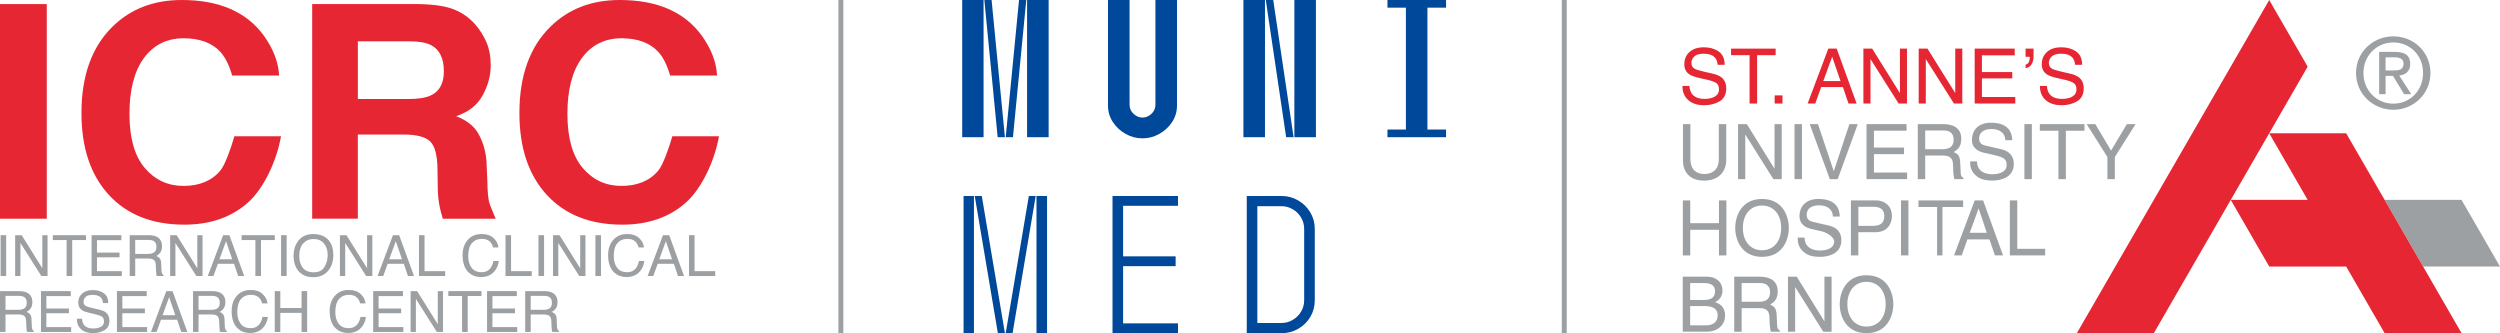 <?xml version="1.0" encoding="UTF-8"?> <svg xmlns="http://www.w3.org/2000/svg" id="Vrstva_2" viewBox="0 0 1009.76 134.57"><defs><style>.cls-1{fill:#e62733;}.cls-2{fill:#9da0a2;}.cls-3{fill:#004899;}</style></defs><g id="Vrstva_1-2"><rect class="cls-2" x="338.63" width="2" height="134.56"></rect><g><path class="cls-3" d="M388.64,0h8.63V55.41h-8.63V0Zm8.94,0h2.93l5.38,55.41h-2.93L397.58,0Zm14.01,0h2.93l-5.38,55.41h-2.93L411.59,0Zm3.25,0h8.71V55.41h-8.71V0Z"></path><path class="cls-3" d="M456.24,0V42.35c0,1.42,.54,2.64,1.62,3.64,1.08,1,2.28,1.5,3.6,1.5s2.52-.5,3.6-1.5c1.08-1,1.62-2.22,1.62-3.64V0h8.71V42.66c0,2.43-.66,4.64-1.98,6.65-1.32,2-3.05,3.6-5.19,4.79-2.14,1.19-4.39,1.78-6.77,1.78s-4.63-.59-6.77-1.78c-2.14-1.19-3.86-2.78-5.18-4.79-1.32-2.01-1.98-4.22-1.98-6.65V0h8.71Z"></path><path class="cls-3" d="M510.93,0V55.41h-8.71V0h8.71Zm3.33,0l8.23,55.41h-3.01L511.25,0h3.01Zm17.25,0V55.41h-8.71V0h8.71Z"></path><path class="cls-3" d="M567.85,52.32V3.09h-7.45V0h23.67V3.09h-7.52V52.32h7.52v3.09h-23.67v-3.09h7.45Z"></path><path class="cls-3" d="M389.19,79.16h4.19v55.41h-4.19v-55.41Zm4.51,0h2.85l9.34,55.41h-2.85l-9.34-55.41Zm21.85,0h2.77l-9.34,55.41h-2.77l9.34-55.41Zm3.09,0h4.27v55.41h-4.27v-55.41Z"></path><path class="cls-3" d="M449.35,79.16h26.44v3.96h-22.16v20.42h21.21v3.96h-21.21v23.11h22.16v3.96h-26.44v-55.41Z"></path><path class="cls-3" d="M503.57,79.16h14.09c2.38,0,4.59,.59,6.65,1.78,2.06,1.19,3.69,2.8,4.91,4.83s1.82,4.24,1.82,6.61v28.97c0,2.43-.61,4.66-1.82,6.69-1.21,2.03-2.85,3.63-4.91,4.79-2.06,1.16-4.27,1.74-6.65,1.74h-14.09v-55.41Zm14.09,51.29c1.58,0,3.08-.41,4.47-1.23s2.52-1.93,3.36-3.32c.84-1.4,1.27-2.94,1.27-4.63v-28.81c0-1.69-.43-3.23-1.27-4.63-.84-1.4-1.96-2.51-3.36-3.32s-2.89-1.23-4.47-1.23h-9.81v47.18h9.81Z"></path></g><rect class="cls-2" x="630.81" width="2" height="134.56"></rect><g><g><path class="cls-1" d="M18.89,88.34H0V1.65H18.89V88.34Z"></path><path class="cls-1" d="M200.21,88.34h-21.36c-.57-1.92-.98-3.47-1.23-4.65-.49-2.43-.76-4.92-.8-7.47l-.12-8.06c-.08-5.53-1.07-9.21-2.99-11.06-1.91-1.84-5.5-2.76-10.75-2.76h-18.43v33.99h-18.44V1.65h43.2c6.17,.12,10.92,.86,14.25,2.23,3.33,1.37,6.15,3.39,8.46,6.06,1.91,2.2,3.43,4.63,4.54,7.29,1.12,2.67,1.67,5.7,1.67,9.12,0,4.12-1.08,8.17-3.25,12.14-2.17,3.98-5.74,6.79-10.72,8.44,4.17,1.61,7.12,3.89,8.85,6.85,1.74,2.96,3.5,7.62,3.5,13.69l.26,5.75c0,3.96,.4,7.72,.89,9.09,.67,1.86,2.46,6.02,2.46,6.02ZM144.54,16.7v23.29h20.31c4.03,0,7.06-.47,9.08-1.41,3.57-1.65,5.35-4.9,5.35-9.76,0-5.25-1.73-8.78-5.18-10.59-1.94-1.02-4.85-1.53-8.73-1.53h-20.84Z"></path><path class="cls-1" d="M222.4,10.7c7.31-7.14,16.61-10.7,27.89-10.7,15.1,0,26.15,4.78,33.13,14.35,3.86,5.37,5.93,10.76,6.21,16.17h-18.96c-1.21-4.16-2.75-7.29-4.64-9.41-3.38-3.76-8.38-5.65-15.02-5.65s-12.08,2.66-15.98,7.97c-3.9,5.31-5.85,12.83-5.85,22.55s2.06,17.01,6.17,21.85c4.12,4.84,9.34,7.26,15.69,7.26s11.46-2.08,14.87-6.23c1.89-2.23,4.39-9.35,5.64-13.82h18.84c-1.63,9.45-6.72,20.9-13.4,26.82-6.68,5.92-15.23,8.88-25.67,8.88-12.91,0-23.06-4-30.45-12-7.39-8.04-11.08-19.05-11.08-33.05,0-15.13,4.2-26.8,12.61-34.99Z"></path><path class="cls-1" d="M45.51,10.7C52.81,3.57,62.11,0,73.4,0c15.1,0,26.15,4.78,33.13,14.35,3.86,5.37,5.93,10.76,6.21,16.17h-18.96c-1.21-4.16-2.75-7.29-4.64-9.41-3.38-3.76-8.38-5.65-15.02-5.65s-12.08,2.66-15.98,7.97c-3.9,5.31-5.85,12.83-5.85,22.55s2.06,17.01,6.17,21.85c4.12,4.84,9.34,7.26,15.69,7.26s11.46-2.08,14.87-6.23c1.89-2.23,4.39-9.35,5.64-13.82h18.84c-1.63,9.45-6.72,20.9-13.4,26.82-6.68,5.92-15.23,8.88-25.67,8.88-12.91,0-23.06-4-30.45-12-7.39-8.04-11.08-19.05-11.08-33.05,0-15.13,4.2-26.8,12.61-34.99Z"></path></g><g><path class="cls-2" d="M.24,94.99H2.49v16.5H.24v-16.5Z"></path><path class="cls-2" d="M6.12,94.99h2.64l8.33,13.36v-13.36h2.12v16.5h-2.5l-8.46-13.35v13.35h-2.13v-16.5Z"></path><path class="cls-2" d="M34.73,94.99v1.97h-5.56v14.53h-2.27v-14.53h-5.56v-1.97h13.39Z"></path><path class="cls-2" d="M36.99,94.99h12.03v2.02h-9.85v5.01h9.11v1.91h-9.11v5.59h10.02v1.97h-12.2v-16.5Z"></path><path class="cls-2" d="M52.38,94.99h7.64c1.26,0,2.29,.18,3.11,.55,1.55,.7,2.32,2,2.32,3.9,0,.99-.2,1.8-.61,2.43s-.98,1.13-1.71,1.52c.64,.26,1.13,.61,1.45,1.03,.33,.43,.51,1.12,.54,2.08l.08,2.21c.02,.63,.08,1.1,.16,1.4,.13,.52,.37,.86,.72,1.01v.37h-2.74c-.08-.14-.13-.33-.18-.55s-.08-.66-.11-1.3l-.13-2.75c-.05-1.08-.45-1.8-1.2-2.17-.43-.2-1.1-.3-2.01-.3h-5.09v7.07h-2.23v-16.5Zm7.4,7.56c1.05,0,1.88-.21,2.49-.63s.91-1.18,.91-2.27c0-1.18-.43-1.98-1.28-2.4-.46-.22-1.07-.34-1.83-.34h-5.46v5.64h5.17Z"></path><path class="cls-2" d="M68.72,94.99h2.64l8.33,13.36v-13.36h2.12v16.5h-2.5l-8.46-13.35v13.35h-2.13v-16.5Z"></path><path class="cls-2" d="M90.12,94.99h2.53l5.99,16.5h-2.45l-1.67-4.94h-6.52l-1.79,4.94h-2.29l6.21-16.5Zm3.67,9.74l-2.5-7.29-2.66,7.29h5.17Z"></path><path class="cls-2" d="M110.98,94.99v1.97h-5.56v14.53h-2.27v-14.53h-5.56v-1.97h13.39Z"></path><path class="cls-2" d="M113.53,94.99h2.26v16.5h-2.26v-16.5Z"></path><path class="cls-2" d="M133,97.35c1.09,1.46,1.64,3.33,1.64,5.6,0,2.46-.62,4.51-1.87,6.14-1.47,1.92-3.56,2.87-6.28,2.87-2.54,0-4.53-.84-5.98-2.52-1.3-1.62-1.94-3.66-1.94-6.13,0-2.23,.55-4.14,1.66-5.73,1.42-2.04,3.53-3.05,6.31-3.05s5.07,.94,6.47,2.81Zm-1.97,10.51c.88-1.41,1.32-3.03,1.32-4.87,0-1.94-.51-3.5-1.52-4.68-1.01-1.18-2.4-1.77-4.16-1.77s-3.1,.59-4.18,1.76c-1.08,1.17-1.62,2.9-1.62,5.18,0,1.83,.46,3.37,1.39,4.62,.92,1.25,2.42,1.88,4.5,1.88s3.39-.71,4.27-2.12Z"></path><path class="cls-2" d="M137.3,94.99h2.64l8.33,13.36v-13.36h2.12v16.5h-2.5l-8.46-13.35v13.35h-2.13v-16.5Z"></path><path class="cls-2" d="M158.7,94.99h2.53l5.99,16.5h-2.45l-1.67-4.94h-6.52l-1.79,4.94h-2.29l6.21-16.5Zm3.67,9.74l-2.5-7.29-2.66,7.29h5.17Z"></path><path class="cls-2" d="M169.24,94.99h2.23v14.53h8.35v1.97h-10.59v-16.5Z"></path><path class="cls-2" d="M199.4,96.19c1.15,1.1,1.79,2.35,1.92,3.75h-2.18c-.25-1.06-.74-1.91-1.48-2.53s-1.77-.93-3.1-.93c-1.62,0-2.94,.57-3.94,1.71-1,1.14-1.5,2.89-1.5,5.25,0,1.93,.45,3.5,1.35,4.7,.9,1.2,2.25,1.8,4.04,1.8,1.65,0,2.9-.63,3.76-1.9,.46-.67,.8-1.54,1.02-2.63h2.18c-.2,1.74-.84,3.19-1.93,4.37-1.31,1.41-3.08,2.12-5.3,2.12-1.92,0-3.53-.58-4.83-1.74-1.71-1.53-2.57-3.9-2.57-7.11,0-2.43,.64-4.43,1.93-5.99,1.39-1.69,3.31-2.54,5.76-2.54,2.09,0,3.71,.55,4.86,1.65Z"></path><path class="cls-2" d="M204.19,94.99h2.23v14.53h8.35v1.97h-10.59v-16.5Z"></path><path class="cls-2" d="M217.49,94.99h2.26v16.5h-2.26v-16.5Z"></path><path class="cls-2" d="M223.37,94.99h2.64l8.33,13.36v-13.36h2.12v16.5h-2.5l-8.46-13.35v13.35h-2.13v-16.5Z"></path><path class="cls-2" d="M240.48,94.99h2.26v16.5h-2.26v-16.5Z"></path><path class="cls-2" d="M258.18,96.19c1.15,1.1,1.79,2.35,1.92,3.75h-2.18c-.25-1.06-.74-1.91-1.48-2.53s-1.77-.93-3.1-.93c-1.62,0-2.94,.57-3.94,1.71-1,1.14-1.5,2.89-1.5,5.25,0,1.93,.45,3.5,1.35,4.7,.9,1.2,2.25,1.8,4.04,1.8,1.65,0,2.9-.63,3.76-1.9,.46-.67,.8-1.54,1.02-2.63h2.18c-.2,1.74-.84,3.19-1.93,4.37-1.31,1.41-3.08,2.12-5.3,2.12-1.92,0-3.53-.58-4.83-1.74-1.71-1.53-2.57-3.9-2.57-7.11,0-2.43,.64-4.43,1.93-5.99,1.39-1.69,3.31-2.54,5.76-2.54,2.09,0,3.71,.55,4.86,1.65Z"></path><path class="cls-2" d="M267.77,94.99h2.53l5.99,16.5h-2.45l-1.67-4.94h-6.52l-1.79,4.94h-2.29l6.21-16.5Zm3.67,9.74l-2.5-7.29-2.66,7.29h5.17Z"></path><path class="cls-2" d="M278.31,94.99h2.23v14.53h8.35v1.97h-10.59v-16.5Z"></path><path class="cls-2" d="M0,117.58H7.64c1.26,0,2.29,.18,3.11,.55,1.55,.7,2.32,2,2.32,3.9,0,.99-.2,1.8-.61,2.43s-.98,1.13-1.71,1.52c.64,.26,1.13,.61,1.45,1.03,.33,.43,.51,1.12,.54,2.08l.08,2.21c.02,.63,.08,1.1,.16,1.4,.13,.52,.37,.86,.72,1.01v.37h-2.74c-.08-.14-.13-.33-.18-.55s-.08-.66-.11-1.3l-.13-2.75c-.05-1.08-.45-1.8-1.2-2.17-.43-.2-1.1-.3-2.01-.3H2.23v7.07H0v-16.5Zm7.4,7.56c1.05,0,1.88-.21,2.49-.63s.91-1.18,.91-2.27c0-1.18-.43-1.98-1.28-2.4-.46-.22-1.07-.34-1.83-.34H2.23v5.64H7.4Z"></path><path class="cls-2" d="M16.55,117.58h12.03v2.02h-9.85v5.01h9.11v1.91h-9.11v5.59h10.02v1.97h-12.2v-16.5Z"></path><path class="cls-2" d="M33.14,128.76c.05,.94,.27,1.7,.66,2.28,.74,1.09,2.05,1.64,3.92,1.64,.84,0,1.6-.12,2.29-.36,1.33-.46,2-1.3,2-2.49,0-.9-.28-1.54-.84-1.92-.57-.37-1.46-.7-2.67-.98l-2.23-.51c-1.46-.33-2.49-.69-3.1-1.09-1.05-.69-1.57-1.72-1.57-3.09,0-1.48,.51-2.7,1.54-3.65,1.03-.95,2.48-1.43,4.36-1.43,1.73,0,3.2,.42,4.41,1.25,1.21,.83,1.81,2.17,1.81,4h-2.1c-.11-.88-.35-1.56-.72-2.03-.68-.86-1.84-1.29-3.47-1.29-1.32,0-2.26,.28-2.84,.83s-.86,1.2-.86,1.93c0,.81,.34,1.4,1.01,1.77,.44,.24,1.44,.54,3,.9l2.31,.53c1.12,.25,1.98,.6,2.58,1.04,1.05,.77,1.57,1.89,1.57,3.36,0,1.83-.66,3.13-1.99,3.92s-2.87,1.18-4.63,1.18c-2.05,0-3.66-.52-4.82-1.57-1.16-1.04-1.73-2.45-1.71-4.23h2.1Z"></path><path class="cls-2" d="M47.23,117.58h12.03v2.02h-9.85v5.01h9.11v1.91h-9.11v5.59h10.02v1.97h-12.2v-16.5Z"></path><path class="cls-2" d="M67.15,117.58h2.53l5.99,16.5h-2.45l-1.67-4.94h-6.52l-1.79,4.94h-2.29l6.21-16.5Zm3.67,9.74l-2.5-7.29-2.66,7.29h5.17Z"></path><path class="cls-2" d="M77.96,117.58h7.64c1.26,0,2.29,.18,3.11,.55,1.55,.7,2.32,2,2.32,3.9,0,.99-.2,1.8-.61,2.43s-.98,1.13-1.71,1.52c.64,.26,1.13,.61,1.45,1.03,.33,.43,.51,1.12,.54,2.08l.08,2.21c.02,.63,.08,1.1,.16,1.4,.13,.52,.37,.86,.72,1.01v.37h-2.74c-.08-.14-.13-.33-.18-.55s-.08-.66-.11-1.3l-.13-2.75c-.05-1.08-.45-1.8-1.2-2.17-.43-.2-1.1-.3-2.01-.3h-5.09v7.07h-2.23v-16.5Zm7.4,7.56c1.05,0,1.88-.21,2.49-.63s.91-1.18,.91-2.27c0-1.18-.43-1.98-1.28-2.4-.46-.22-1.07-.34-1.83-.34h-5.46v5.64h5.17Z"></path><path class="cls-2" d="M106.12,118.79c1.15,1.1,1.79,2.35,1.92,3.75h-2.18c-.25-1.06-.74-1.91-1.48-2.53s-1.77-.93-3.1-.93c-1.62,0-2.94,.57-3.94,1.71-1,1.14-1.5,2.89-1.5,5.25,0,1.93,.45,3.5,1.35,4.7,.9,1.2,2.25,1.8,4.04,1.8,1.65,0,2.9-.63,3.76-1.9,.46-.67,.8-1.54,1.02-2.63h2.18c-.2,1.74-.84,3.19-1.93,4.37-1.31,1.41-3.08,2.12-5.3,2.12-1.92,0-3.53-.58-4.83-1.74-1.71-1.53-2.57-3.9-2.57-7.11,0-2.43,.64-4.43,1.93-5.99,1.39-1.69,3.31-2.54,5.76-2.54,2.09,0,3.71,.55,4.86,1.65Z"></path><path class="cls-2" d="M110.97,117.58h2.26v6.82h8.58v-6.82h2.26v16.5h-2.26v-7.71h-8.58v7.71h-2.26v-16.5Z"></path><path class="cls-2" d="M145.72,118.79c1.15,1.1,1.79,2.35,1.92,3.75h-2.18c-.25-1.06-.74-1.91-1.48-2.53s-1.77-.93-3.1-.93c-1.62,0-2.94,.57-3.94,1.71-1,1.14-1.5,2.89-1.5,5.25,0,1.93,.45,3.5,1.35,4.7,.9,1.2,2.25,1.8,4.04,1.8,1.65,0,2.9-.63,3.76-1.9,.46-.67,.8-1.54,1.02-2.63h2.18c-.2,1.74-.84,3.19-1.93,4.37-1.31,1.41-3.08,2.12-5.3,2.12-1.92,0-3.53-.58-4.83-1.74-1.71-1.53-2.57-3.9-2.57-7.11,0-2.43,.64-4.43,1.93-5.99,1.39-1.69,3.31-2.54,5.76-2.54,2.09,0,3.71,.55,4.86,1.65Z"></path><path class="cls-2" d="M150.73,117.58h12.03v2.02h-9.85v5.01h9.11v1.91h-9.11v5.59h10.02v1.97h-12.2v-16.5Z"></path><path class="cls-2" d="M165.85,117.58h2.64l8.33,13.36v-13.36h2.12v16.5h-2.5l-8.46-13.35v13.35h-2.13v-16.5Z"></path><path class="cls-2" d="M194.47,117.58v1.97h-5.56v14.53h-2.27v-14.53h-5.56v-1.97h13.39Z"></path><path class="cls-2" d="M196.72,117.58h12.03v2.02h-9.85v5.01h9.11v1.91h-9.11v5.59h10.02v1.97h-12.2v-16.5Z"></path><path class="cls-2" d="M212.12,117.58h7.64c1.26,0,2.29,.18,3.11,.55,1.55,.7,2.32,2,2.32,3.9,0,.99-.2,1.8-.61,2.43s-.98,1.13-1.71,1.52c.64,.26,1.13,.61,1.45,1.03,.33,.43,.51,1.12,.54,2.08l.08,2.21c.02,.63,.08,1.1,.16,1.4,.13,.52,.37,.86,.72,1.01v.37h-2.74c-.08-.14-.13-.33-.18-.55s-.08-.66-.11-1.3l-.13-2.75c-.05-1.08-.45-1.8-1.2-2.17-.43-.2-1.1-.3-2.01-.3h-5.09v7.07h-2.23v-16.5Zm7.4,7.56c1.05,0,1.88-.21,2.49-.63s.91-1.18,.91-2.27c0-1.18-.43-1.98-1.28-2.4-.46-.22-1.07-.34-1.83-.34h-5.46v5.64h5.17Z"></path></g></g><g><path class="cls-2" d="M697.24,50.14v14.42c0,4.55-2.84,8.39-8.94,8.39s-8.54-3.84-8.54-7.98v-14.82h3v13.98c0,4.83,2.94,6.16,5.63,6.16s5.85-1.27,5.85-6.09v-14.05h3Z"></path><path class="cls-2" d="M716.73,50.14h2.91v22.22h-3.37l-11.29-17.95h-.06v17.95h-2.91v-22.22h3.56l11.11,17.94h.06v-17.94Z"></path><path class="cls-2" d="M727.81,72.35h-3v-22.22h3v22.22Z"></path><path class="cls-2" d="M770.29,72.35h-16.4v-22.22h16.18v2.66h-13.18v6.81h12.16v2.66h-12.16v7.43h13.4v2.66Z"></path><path class="cls-2" d="M777.6,72.35h-3v-22.22h10.27c3.65,0,7.3,1.27,7.3,5.97,0,3.28-1.67,4.48-3.09,5.32,1.27,.53,2.53,1.08,2.66,4.18l.18,4.02c.03,1.24,.19,1.7,1.12,2.23v.5h-3.68c-.43-1.36-.53-4.74-.53-5.57,0-1.83-.37-3.96-3.96-3.96h-7.27v9.53Zm0-12.1h6.96c2.2,0,4.52-.56,4.52-3.84s-2.51-3.71-3.99-3.71h-7.49v7.55Z"></path><path class="cls-2" d="M809.96,56.63c-.15-3.43-3-4.51-5.51-4.51-1.89,0-5.07,.52-5.07,3.9,0,1.89,1.33,2.51,2.63,2.81l6.34,1.46c2.88,.68,5.04,2.41,5.04,5.94,0,5.26-4.89,6.71-8.7,6.71-4.11,0-5.72-1.24-6.71-2.13-1.89-1.7-2.26-3.56-2.26-5.63h2.81c0,4.02,3.28,5.2,6.13,5.2,2.17,0,5.82-.56,5.82-3.74,0-2.32-1.08-3.06-4.73-3.93l-4.55-1.05c-1.45-.34-4.73-1.36-4.73-5.23,0-3.46,2.26-6.87,7.64-6.87,7.77,0,8.54,4.64,8.66,7.08h-2.82Z"></path><path class="cls-2" d="M820.67,72.35h-3v-22.22h3v22.22Z"></path><path class="cls-2" d="M823.89,50.14h18.04v2.66h-7.52v19.55h-3v-19.55h-7.52v-2.66Z"></path><path class="cls-2" d="M854.18,72.35h-3v-8.94l-8.38-13.27h3.5l6.37,10.67,6.37-10.67h3.53l-8.38,13.27v8.94Z"></path><path class="cls-2" d="M694.3,80.95h3v22.22h-3v-10.36h-11.6v10.36h-3v-22.22h3v9.19h11.6v-9.19Z"></path><path class="cls-2" d="M711.69,103.75c-8.29,0-10.83-6.9-10.83-11.69s2.54-11.7,10.83-11.7,10.83,6.9,10.83,11.7-2.54,11.69-10.83,11.69Zm0-20.73c-4.83,0-7.74,3.8-7.74,9.03s2.91,9.03,7.74,9.03,7.73-3.81,7.73-9.03-2.91-9.03-7.73-9.03Z"></path><path class="cls-2" d="M740.31,87.45c-.15-3.44-3-4.52-5.51-4.52-1.89,0-5.07,.53-5.07,3.9,0,1.89,1.33,2.51,2.63,2.82l6.34,1.45c2.88,.68,5.04,2.41,5.04,5.94,0,5.26-4.89,6.71-8.69,6.71-4.11,0-5.72-1.24-6.71-2.14-1.89-1.7-2.26-3.56-2.26-5.63h2.81c0,4.02,3.28,5.2,6.12,5.2,2.17,0,5.82-.55,5.82-3.74,0-1.79-3.31-3.59-4.74-3.93l-4.55-1.05c-1.45-.34-4.73-1.36-4.73-5.23,0-3.47,2.26-6.87,7.64-6.87,7.76,0,8.54,4.64,8.66,7.09h-2.82Z"></path><path class="cls-2" d="M770.82,103.16h-3v-22.22h3v22.22Z"></path><path class="cls-2" d="M774.88,80.95h18.04v2.66h-8.36v19.55h-2.16v-19.55h-7.52v-2.66Z"></path><path class="cls-2" d="M794.65,96.7l-2.32,6.46h-3.09l8.35-22.22h3.4l8.05,22.22h-3.28l-2.2-6.46h-8.91Zm7.83-2.66l-3.28-9.78h-.06l-3.56,9.78h6.9Z"></path><path class="cls-2" d="M814.79,100.5h11.26v2.66h-14.26v-22.22h3v19.55Z"></path><path class="cls-2" d="M679.66,111.76h9.78c4.15,0,6.28,2.57,6.28,5.6,0,1.45-.53,3.49-2.97,4.64,1.45,.59,4.02,1.61,4.02,5.41,0,3.56-2.63,6.56-7.55,6.56h-9.56v-22.22Zm3,9.41h5.41c2.88,0,4.64-.87,4.64-3.59,0-2.07-1.27-3.25-4.61-3.25h-5.44v6.84Zm0,10.24h6.41c3.12,0,4.7-1.58,4.7-4.05,0-3.12-2.75-3.74-5.2-3.74h-5.91v7.8Z"></path><path class="cls-2" d="M703.46,133.98h-3v-22.22h10.27c3.65,0,7.3,1.27,7.3,5.97,0,3.28-1.67,4.49-3.09,5.32,1.27,.53,2.53,1.08,2.66,4.18l.18,4.03c.03,1.23,.19,1.7,1.12,2.23v.49h-3.68c-.43-1.36-.53-4.73-.53-5.57,0-1.83-.37-3.96-3.96-3.96h-7.27v9.53Zm0-12.1h6.96c2.2,0,4.52-.56,4.52-3.84s-2.51-3.71-3.99-3.71h-7.49v7.55Z"></path><path class="cls-2" d="M736.88,111.76h2.91v22.22h-3.37l-11.29-17.95h-.06v17.95h-2.91v-22.22h3.56l11.11,17.95h.06v-17.95Z"></path><path class="cls-2" d="M753.9,134.57c-8.29,0-10.83-6.9-10.83-11.7s2.54-11.7,10.83-11.7,10.83,6.9,10.83,11.7-2.54,11.7-10.83,11.7Zm0-20.73c-4.83,0-7.74,3.81-7.74,9.03s2.91,9.03,7.74,9.03,7.73-3.81,7.73-9.03-2.91-9.03-7.73-9.03Z"></path><polygon class="cls-2" points="978.7 107.65 1009.76 107.65 994.23 80.74 963.16 80.74 978.7 107.65"></polygon><polygon class="cls-1" points="916.55 107.65 947.63 107.65 963.16 134.56 994.23 134.56 947.63 53.83 916.55 53.83 932.08 80.74 901.01 80.74 916.55 107.65"></polygon><polygon class="cls-1" points="838.85 134.56 869.95 134.56 932.08 26.92 916.55 0 838.85 134.56"></polygon><path class="cls-2" d="M951.61,29.47c0-8.51,6.91-14.79,15.07-14.79s14.99,6.28,14.99,14.79-6.91,14.87-14.99,14.87-15.07-6.28-15.07-14.87Zm15.07,12.4c6.71,0,12.01-5.26,12.01-12.4s-5.3-12.32-12.01-12.32-12.08,5.3-12.08,12.32,5.3,12.4,12.08,12.4Zm-3.14-3.81h-2.59V20.96h6.51c4.04,0,6.04,1.49,6.04,4.86,0,3.06-1.92,4.39-4.43,4.71l4.87,7.53h-2.9l-4.51-7.41h-2.98v7.41Zm3.1-9.61c2.2,0,4.16-.16,4.16-2.79,0-2.12-1.92-2.51-3.73-2.51h-3.53v5.3h3.1Z"></path><path class="cls-2" d="M746.99,50.14h3.37l-8.11,22.22h-3.18l-8.11-22.22h3.34l6.34,18.94h.06l6.28-18.94Z"></path><path class="cls-2" d="M750.59,103.16h-3v-22.22h9.99c4.11,0,6.59,2.66,6.59,6.25,0,3.09-1.76,6.59-6.59,6.59h-6.99v9.37Zm0-11.94h5.97c2.69,0,4.52-.99,4.52-3.99,0-2.82-1.92-3.71-4.39-3.71h-6.09v7.7Z"></path></g><g><path class="cls-1" d="M682.38,34.67c.07,1.26,.37,2.28,.89,3.07,.99,1.47,2.75,2.2,5.27,2.2,1.13,0,2.15-.16,3.08-.48,1.79-.62,2.69-1.74,2.69-3.35,0-1.21-.38-2.07-1.13-2.58-.77-.5-1.97-.94-3.6-1.31l-3-.68c-1.96-.44-3.35-.93-4.17-1.46-1.41-.93-2.11-2.31-2.11-4.15,0-1.99,.69-3.63,2.07-4.91,1.38-1.28,3.33-1.92,5.86-1.92,2.32,0,4.3,.56,5.93,1.68,1.63,1.12,2.44,2.92,2.44,5.38h-2.82c-.15-1.19-.47-2.1-.97-2.73-.92-1.16-2.47-1.74-4.67-1.74-1.77,0-3.04,.37-3.82,1.12s-1.16,1.61-1.16,2.6c0,1.09,.45,1.88,1.36,2.39,.59,.32,1.94,.72,4.03,1.21l3.11,.71c1.5,.34,2.66,.81,3.47,1.4,1.41,1.04,2.11,2.54,2.11,4.52,0,2.46-.89,4.21-2.68,5.27-1.79,1.06-3.86,1.59-6.23,1.59-2.76,0-4.92-.7-6.48-2.11-1.56-1.4-2.32-3.3-2.3-5.69h2.82Z"></path><path class="cls-1" d="M717.19,19.64v2.64h-7.48v19.54h-3.05V22.28h-7.47v-2.64h18Z"></path><path class="cls-1" d="M716.79,38.53h3.16v3.29h-3.16v-3.29Z"></path><path class="cls-1" d="M738.45,19.64h3.4l8.05,22.18h-3.29l-2.25-6.64h-8.77l-2.4,6.64h-3.08l8.35-22.18Zm4.94,13.09l-3.37-9.8-3.58,9.8h6.95Z"></path><path class="cls-1" d="M752.63,19.64h3.55l11.21,17.97V19.64h2.85v22.18h-3.37l-11.37-17.96v17.96h-2.87V19.64Z"></path><path class="cls-1" d="M774.97,19.64h3.55l11.21,17.97V19.64h2.85v22.18h-3.37l-11.37-17.96v17.96h-2.87V19.64Z"></path><path class="cls-1" d="M797.58,19.64h16.17v2.72h-13.24v6.74h12.25v2.57h-12.25v7.52h13.47v2.64h-16.4V19.64Z"></path><path class="cls-1" d="M818.14,26.09c.55-.09,.97-.4,1.26-.94,.29-.53,.43-1.15,.43-1.84,0-.07,0-.13,0-.19,0-.05-.02-.12-.04-.19h-1.65v-3.29h3.23v3.04c0,1.29-.27,2.38-.8,3.28-.53,.9-1.34,1.42-2.43,1.55v-1.42Z"></path><path class="cls-1" d="M826.76,34.67c.07,1.26,.37,2.28,.89,3.07,.99,1.47,2.75,2.2,5.27,2.2,1.13,0,2.15-.16,3.08-.48,1.79-.62,2.69-1.74,2.69-3.35,0-1.21-.38-2.07-1.13-2.58-.77-.5-1.97-.94-3.6-1.31l-3-.68c-1.96-.44-3.35-.93-4.17-1.46-1.41-.93-2.11-2.31-2.11-4.15,0-1.99,.69-3.63,2.07-4.91,1.38-1.28,3.33-1.92,5.86-1.92,2.32,0,4.3,.56,5.93,1.68,1.63,1.12,2.44,2.92,2.44,5.38h-2.82c-.15-1.19-.47-2.1-.97-2.73-.92-1.16-2.47-1.74-4.67-1.74-1.77,0-3.04,.37-3.82,1.12s-1.16,1.61-1.16,2.6c0,1.09,.45,1.88,1.36,2.39,.59,.32,1.94,.72,4.03,1.21l3.11,.71c1.5,.34,2.66,.81,3.47,1.4,1.41,1.04,2.11,2.54,2.11,4.52,0,2.46-.89,4.21-2.68,5.27-1.79,1.06-3.86,1.59-6.23,1.59-2.76,0-4.92-.7-6.48-2.11-1.56-1.4-2.32-3.3-2.3-5.69h2.82Z"></path></g></g></svg> 